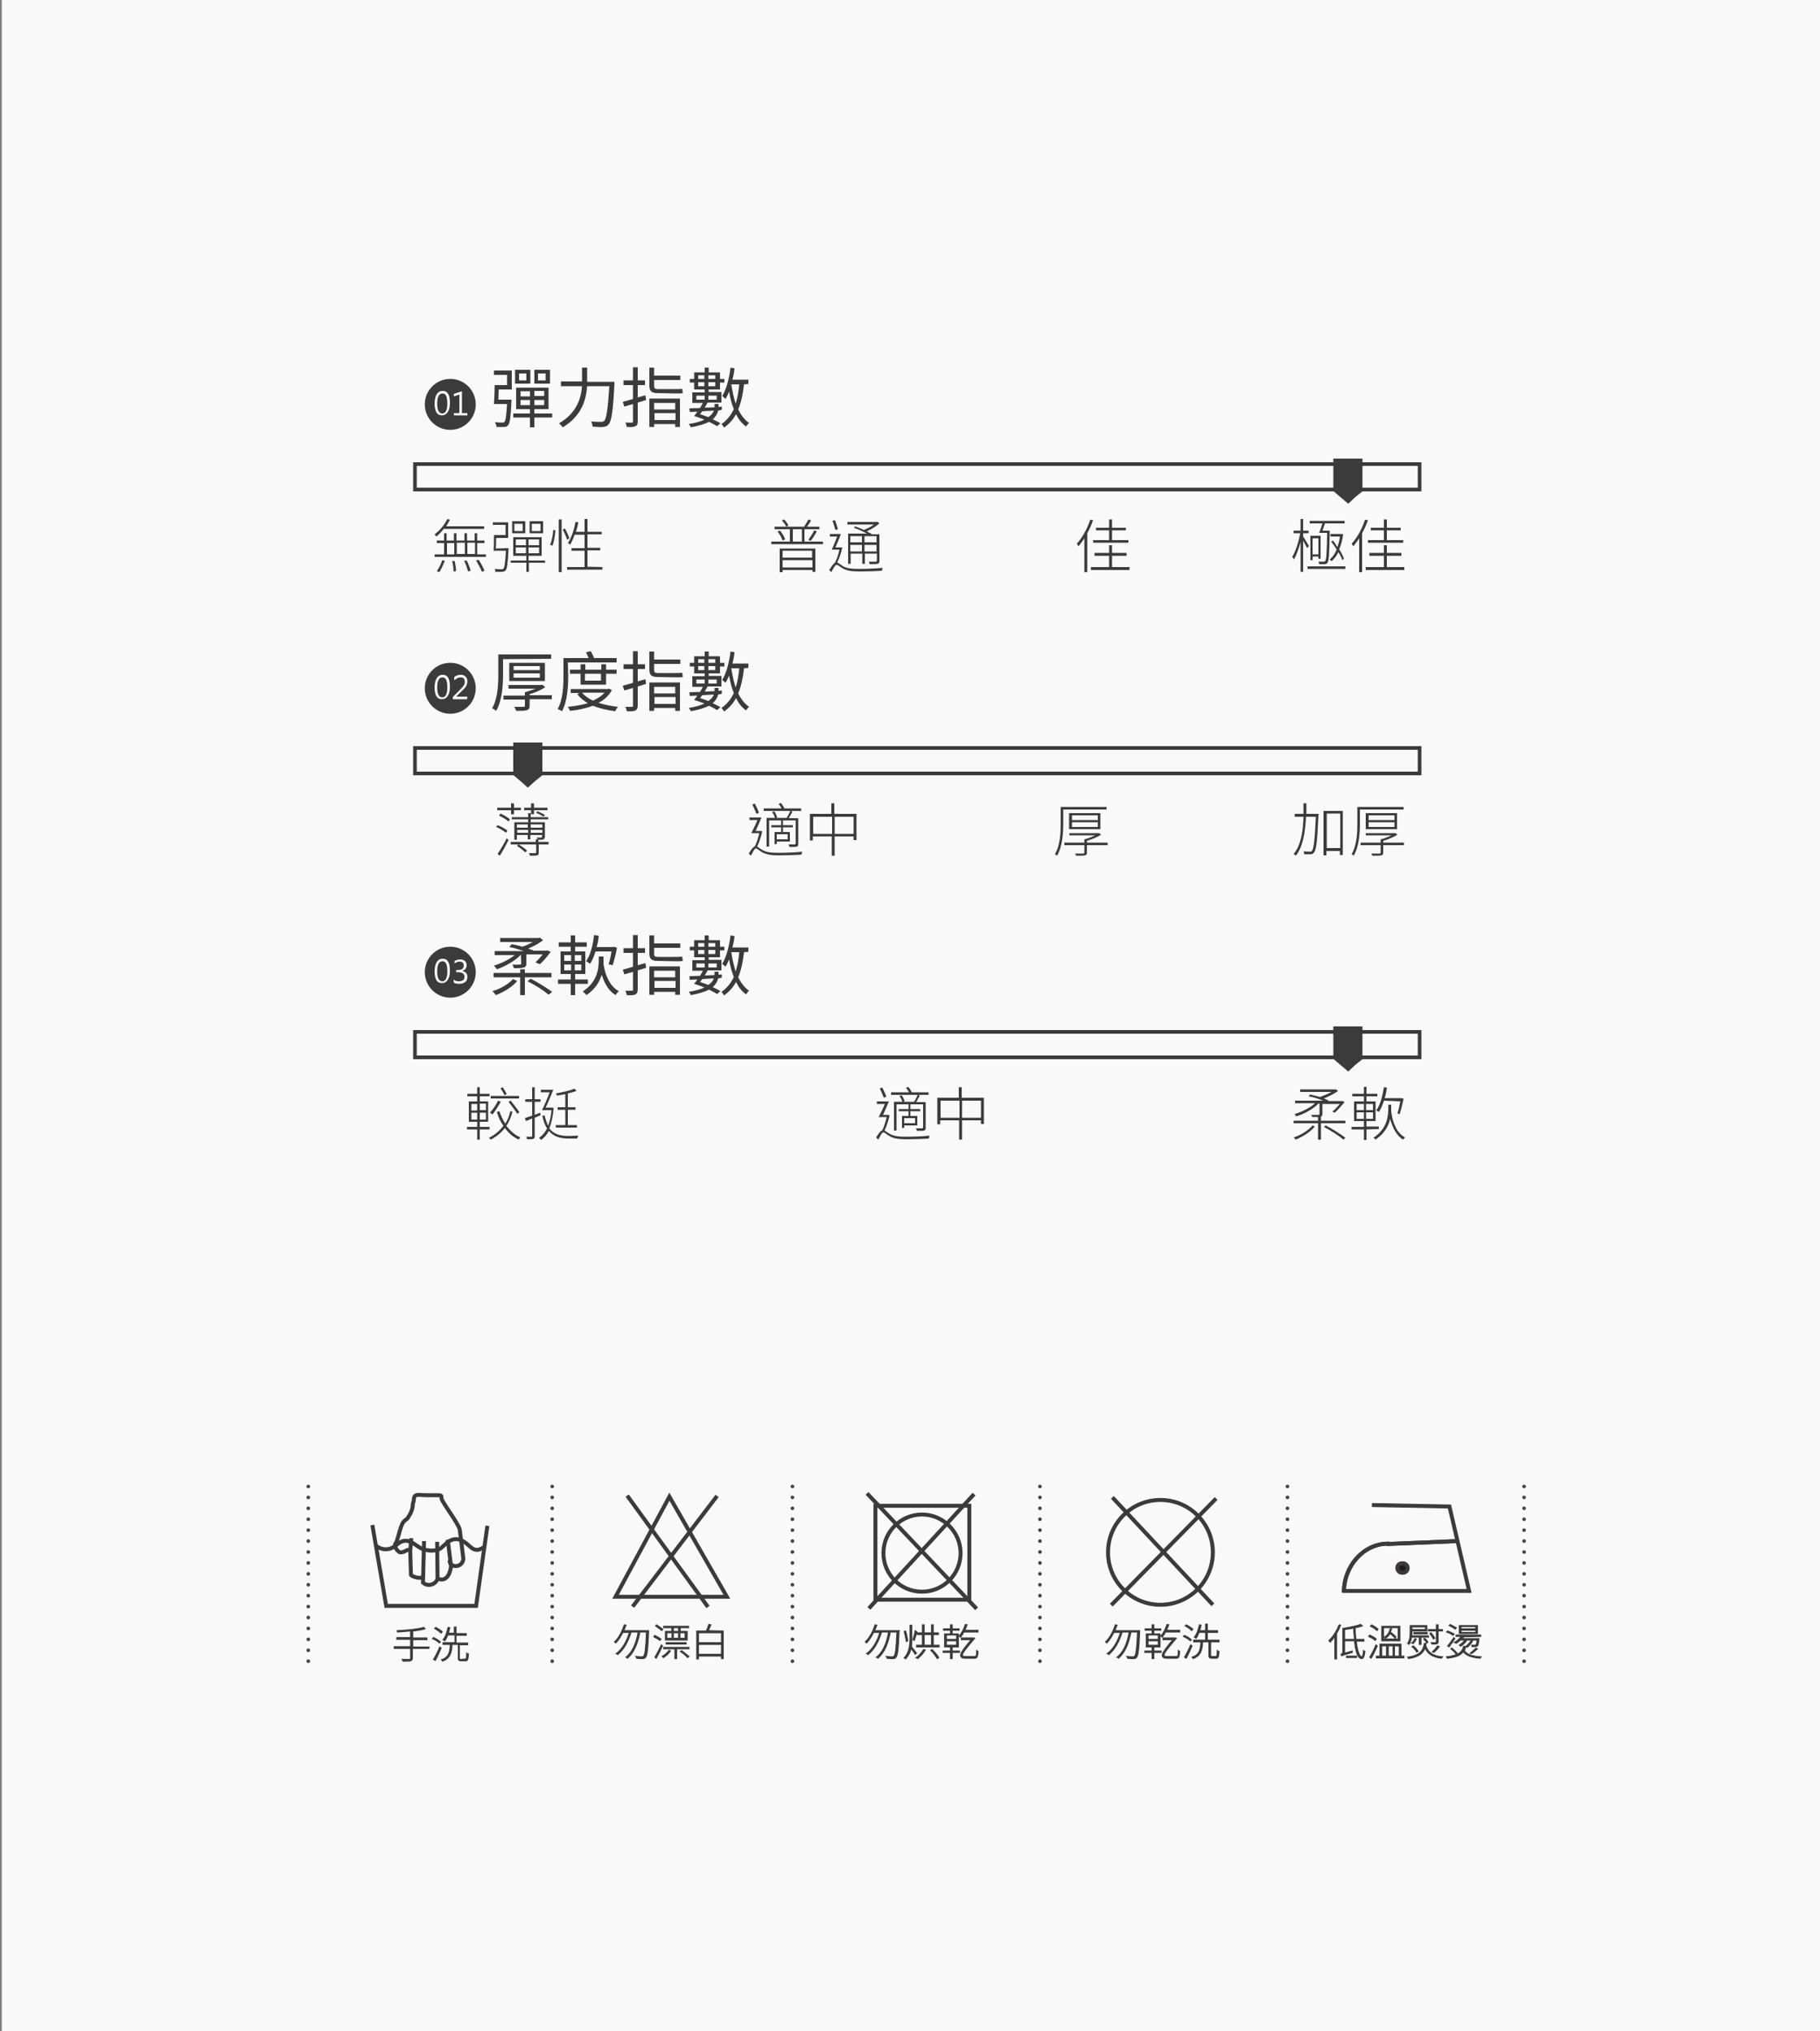 <?xml version="1.0" encoding="utf-8"?>
<!-- Generator: Adobe Illustrator 23.0.1, SVG Export Plug-In . SVG Version: 6.00 Build 0)  -->
<svg version="1.1" id="圖層_1" xmlns="http://www.w3.org/2000/svg" xmlns:xlink="http://www.w3.org/1999/xlink" x="0px" y="0px"
	 viewBox="0 0 500 558" style="enable-background:new 0 0 500 558;" xml:space="preserve">
<rect x="0" y="0" width="500" height="558" fill="#808080" stroke="none"/>
<style type="text/css">
	.st0{fill:#F9F9F9;}
	.st1{fill:#3B3B3B;}
	.st2{fill:#FFFFFF;}
	.st3{fill:none;stroke:#3B3B3B;stroke-miterlimit:10;}
	.st4{fill:#3B3B3B;stroke:#3B3B3B;stroke-width:0.25;stroke-miterlimit:10;}
	.st5{fill:none;stroke:#464646;stroke-linecap:round;stroke-linejoin:round;stroke-miterlimit:22.926;stroke-dasharray:0,3;}
	.st6{fill:none;stroke:#3B3B3B;stroke-width:1.086;stroke-miterlimit:22.926;}
	.st7{fill:#231815;stroke:#3B3B3B;stroke-width:1.086;stroke-miterlimit:22.926;}
	.st8{fill:#231815;stroke:#3B3B3B;stroke-width:1.086;stroke-miterlimit:10;}
</style>
<rect x="0.5" class="st0" width="500" height="558"/>
<circle class="st1" cx="123.7" cy="111.1" r="7"/>
<g>
	<path class="st2" d="M119.4,110.9c0-1.1,0.2-2,0.6-2.6s0.9-0.9,1.6-0.9c1.4,0,2,1.1,2,3.3c0,1.1-0.2,1.9-0.6,2.5s-0.9,0.9-1.6,0.9
		s-1.2-0.3-1.5-0.8S119.4,112,119.4,110.9z M120.1,110.9c0,1.8,0.5,2.7,1.4,2.7s1.4-0.9,1.4-2.7c0-1.9-0.4-2.8-1.3-2.8
		C120.6,108.1,120.1,109,120.1,110.9z"/>
	<path class="st2" d="M128.4,114.1h-3.7v-0.6h1.5v-5.1l-1.5,0.5v-0.7l2.2-0.7v6h1.5V114.1z"/>
</g>
<g>
	<path class="st1" d="M140.5,109.8c0,0,0,0.4,0,0.6c-0.2,4.2-0.4,5.8-0.9,6.4c-0.3,0.4-0.6,0.5-1.1,0.5c-0.4,0-1.3,0-2.1,0
		c0-0.4-0.2-0.9-0.4-1.3c0.9,0.1,1.7,0.1,2,0.1s0.5,0,0.6-0.2c0.3-0.3,0.5-1.6,0.7-4.9h-3.6c0.1-1.4,0.2-3.6,0.2-5.2h3.4V103h-3.6
		v-1.2h4.9v5.2H137c0,1-0.1,2-0.1,2.8H140.5z M151.7,114.7h-4.9v2.7h-1.2v-2.7H141v-1.1h4.6v-1.2h-3.8v-5.9h8.9v5.9h-3.9v1.2h4.9
		V114.7L151.7,114.7z M145.7,105.4h-4.2v-3.8h4.2V105.4z M144.6,102.6h-2v1.9h2V102.6z M143,108.9h2.6v-1.4H143V108.9z M145.6,111.3
		v-1.4H143v1.4H145.6z M151.1,105.4h-4.3v-3.8h4.3V105.4z M149.5,107.4h-2.7v1.4h2.7V107.4z M149.5,109.9h-2.7v1.4h2.7V109.9z
		 M149.9,102.6h-2.1v1.9h2.1V102.6z"/>
	<path class="st1" d="M168.8,104.9c0,0,0,0.5,0,0.7c-0.4,7.4-0.8,10.1-1.6,11c-0.4,0.5-0.8,0.6-1.5,0.7c-0.6,0.1-1.8,0-2.9-0.1
		c0-0.4-0.2-1-0.4-1.4c1.2,0.1,2.4,0.1,2.8,0.1c0.4,0,0.6-0.1,0.8-0.3c0.6-0.6,1-3.2,1.4-9.5h-6.1c-0.3,3.7-1.4,8.1-6.7,11.3
		c-0.2-0.3-0.7-0.8-1-1.1c4.9-2.9,6-6.8,6.3-10.2h-5.8v-1.3h5.8c0-0.3,0-0.5,0-0.8v-3h1.4v3.1c0,0.3,0,0.5,0,0.8L168.8,104.9
		L168.8,104.9z"/>
	<path class="st1" d="M177.5,109.9l-2.3,0.7v5.2c0,0.8-0.2,1.1-0.6,1.3c-0.4,0.2-1.2,0.3-2.4,0.2c-0.1-0.3-0.2-0.9-0.4-1.2
		c0.8,0,1.6,0,1.8,0c0.3,0,0.3-0.1,0.3-0.3V111c-0.9,0.3-1.7,0.5-2.4,0.7l-0.4-1.3c0.8-0.2,1.8-0.5,2.8-0.8v-3.8h-2.6v-1.3h2.6v-3.6
		h1.3v3.6h2v1.3h-2v3.4c0.7-0.2,1.4-0.4,2.1-0.6L177.5,109.9z M180.7,108c-1.8,0-2.3-0.6-2.3-2.1V101h1.3v2.2h7.2v1.2h-7.2v1.6
		c0,0.7,0.2,0.9,1,0.9h4.7c0.6,0,1.6,0,2-0.1c0.1,0.4,0.1,0.9,0.2,1.2c-0.3,0.1-1.2,0.1-2.1,0.1L180.7,108L180.7,108z M178.4,109.5
		h8.4v7.8h-1.3v-0.8h-5.8v0.8h-1.3L178.4,109.5L178.4,109.5z M179.7,110.7v1.8h5.8v-1.8H179.7z M185.6,115.4v-1.9h-5.8v1.9H185.6z"
		/>
	<path class="st1" d="M197.3,112.8c-0.2,0.8-0.6,1.6-1.5,2.4c0.8,0.4,1.5,0.7,2.1,1.1l-0.9,0.8c-0.6-0.4-1.4-0.8-2.2-1.2
		c-1.2,0.6-2.8,1.1-5,1.5c-0.1-0.3-0.4-0.7-0.6-0.9c1.9-0.3,3.3-0.7,4.3-1.2c-0.9-0.4-1.9-0.7-2.8-1c0.3-0.4,0.6-0.8,0.9-1.2
		l-2.1,0.1l-0.1-1c0.8,0,1.8-0.1,2.9-0.1c0.3-0.5,0.6-1,0.8-1.4h-2.9v-2.9h3.4V107h-2.9v-1.9h-1.2v-1h1.2v-1.8h2.9V101h1.1v1.3h3.1
		v1.8h1.2v1h-1.2v1.9h-3.1v0.7h3.5v2.9h-3.8c-0.2,0.4-0.5,0.9-0.8,1.4c0.9,0,1.8-0.1,2.7-0.1v-0.2V111h1.1v0.7v0.1l0.9-0.1v0.9
		L197.3,112.8z M191.3,109.8h2.3v-1.1h-2.3V109.8z M191.8,103.1v1h1.7v-1H191.8z M193.5,106.1V105h-1.7v1.1H193.5z M192.9,113
		c-0.2,0.3-0.4,0.6-0.6,0.8c0.7,0.2,1.5,0.5,2.3,0.8c0.9-0.6,1.3-1.2,1.5-1.8L192.9,113z M194.6,103.1v1h1.9v-1H194.6z M196.5,106.1
		V105h-1.9v1.1H196.5z M194.6,108.7v1.1h2.3v-1.1H194.6z M204.4,105.6c-0.3,2.7-0.8,5-1.6,6.9c0.8,1.6,1.8,2.9,3,3.7
		c-0.3,0.2-0.6,0.6-0.8,1c-1.2-0.8-2.1-2-2.8-3.4c-0.8,1.5-1.9,2.7-3.3,3.7c-0.1-0.3-0.5-0.8-0.7-1c1.5-1,2.6-2.4,3.4-4.1
		c-0.6-1.4-1-3-1.3-4.8c-0.3,0.7-0.6,1.4-1,2c-0.2-0.2-0.6-0.6-0.9-0.8c1.2-1.9,1.9-4.8,2.3-7.8l1.1,0.2c-0.1,1-0.3,2.1-0.6,3.1h4.4
		v1.2L204.4,105.6L204.4,105.6z M200.9,105.6c0.3,1.9,0.7,3.7,1.2,5.3c0.5-1.5,0.8-3.3,1-5.3H200.9z"/>
</g>
<g>
	<path class="st1" d="M121.9,145.3c-0.6,0.8-1.3,1.5-2,2.1c-0.1-0.1-0.4-0.4-0.5-0.6c1.4-1,2.7-2.6,3.5-4.2l0.7,0.2
		c-0.3,0.6-0.7,1.2-1,1.8H133v0.7H121.9L121.9,145.3z M133.5,152.3v0.7h-14.1v-0.7h2.6v-3.1h-2v-0.7h2v-2h0.7v2h2v-2h0.7v2h2.2v-2
		h0.7v2h2.1v-2h0.7v2h2v0.7h-2v3.1H133.5z M120,156.9c0.6-0.8,1.2-2,1.5-3l0.7,0.2c-0.4,1-1,2.3-1.5,3.1L120,156.9z M122.8,152.3h2
		v-3.1h-2V152.3z M124.9,154.1c0.2,0.9,0.4,2.1,0.4,2.8l-0.7,0.1c0-0.7-0.1-1.9-0.4-2.8L124.9,154.1z M125.5,149.1v3.1h2.2v-3.1
		H125.5z M128.2,154c0.5,0.9,0.9,2.1,1.1,2.8l-0.7,0.2c-0.2-0.7-0.6-2-1.1-2.9L128.2,154z M128.4,149.1v3.1h2.1v-3.1H128.4z
		 M131.5,153.8c0.6,0.9,1.3,2.2,1.6,3l-0.7,0.3c-0.3-0.8-1-2.1-1.6-3.1L131.5,153.8z"/>
	<path class="st1" d="M139.7,150.6c0,0,0,0.3,0,0.4c-0.2,3.9-0.4,5.3-0.8,5.7c-0.2,0.3-0.5,0.3-0.9,0.4c-0.4,0-1.1,0-1.9,0
		c0-0.2-0.1-0.5-0.2-0.8c0.8,0.1,1.6,0.1,1.9,0.1c0.3,0,0.4,0,0.5-0.2c0.3-0.3,0.5-1.6,0.7-4.9h-3.4c0.1-1.1,0.1-2.9,0.1-4.3h3.2
		v-2.8h-3.5v-0.7h4.2v4.3h-3.3c0,1,0,2-0.1,2.9L139.7,150.6L139.7,150.6z M149.8,154.6h-4.5v2.5h-0.7v-2.5h-4.3V154h4.3v-1.3H141
		v-5.1h7.8v5.1h-3.6v1.3h4.5L149.8,154.6L149.8,154.6z M144.3,146.5h-3.6v-3.3h3.6V146.5z M143.6,143.9h-2.3v2h2.3V143.9z
		 M141.7,149.8h2.8v-1.6h-2.8V149.8z M144.5,152v-1.6h-2.8v1.6H144.5z M148.1,148.2h-2.9v1.6h2.9V148.2z M148.1,150.4h-2.9v1.6h2.9
		V150.4z M149.2,146.5h-3.7v-3.3h3.7V146.5z M148.5,143.9h-2.4v2h2.4V143.9z"/>
	<path class="st1" d="M151.1,149.7c0.5-1,0.8-2.8,0.9-4.1l0.6,0.1c-0.1,1.3-0.4,3.1-0.8,4.2L151.1,149.7z M153.5,142.7h0.8v14.5
		h-0.8V142.7z M155.8,148.3c-0.2-0.7-0.7-1.9-1.2-2.8l0.6-0.3c0.5,0.9,1,2,1.2,2.7L155.8,148.3z M165.5,155.8v0.7h-9.7v-0.7h4.8
		v-4.5H157v-0.7h3.6v-3.7h-2.7c-0.4,1-0.8,1.9-1.2,2.7c-0.2-0.1-0.5-0.3-0.7-0.4c1-1.4,1.7-3.6,2.1-5.8l0.8,0.1
		c-0.2,0.9-0.4,1.8-0.7,2.6h2.4v-3.5h0.8v3.5h3.9v0.7h-3.9v3.7h3.5v0.7h-3.5v4.5L165.5,155.8L165.5,155.8z"/>
</g>
<g>
	<path class="st1" d="M226.1,148.8v0.7h-14.2v-0.7h5.1v-3.4h-4.2v-0.7h3.2c-0.2-0.5-0.7-1.2-1.2-1.7l0.6-0.3c0.5,0.5,1,1.2,1.2,1.7
		l-0.7,0.3h5c0.4-0.6,0.9-1.4,1.2-2l0.7,0.3c-0.3,0.6-0.7,1.2-1.1,1.7h3.4v0.7H221v3.4H226.1z M214.3,145.8c0.6,0.7,1.2,1.7,1.4,2.4
		l-0.7,0.3c-0.2-0.7-0.8-1.7-1.4-2.5L214.3,145.8z M214.3,150.7h9.7v6.4h-0.8v-0.5H215v0.6h-0.8v-6.5H214.3z M215,151.3v1.9h8.1
		v-1.9H215z M223.2,155.9v-2H215v2H223.2z M217.8,148.8h2.5v-3.4h-2.5V148.8z M222.1,148.3c0.5-0.7,1.2-1.8,1.6-2.6l0.7,0.3
		c-0.5,0.9-1.1,1.9-1.7,2.6L222.1,148.3z"/>
	<path class="st1" d="M231.4,150.4c-0.3,1.4-0.8,3-1.4,4.1c0.4,0.2,0.7,0.5,1.5,1c1.1,0.7,2.6,0.8,4.5,0.8c2.2,0,4.7-0.1,6.5-0.3
		c-0.1,0.2-0.2,0.6-0.2,0.8c-1.1,0.1-4.3,0.2-6.2,0.2c-2.1,0-3.5-0.2-4.7-0.9c-0.6-0.4-1.2-0.9-1.6-0.9c-0.3,0-0.9,0.9-1.4,2
		l-0.6-0.6c0.6-0.9,1.1-1.7,1.6-2c0.5-1,1-2.4,1.2-3.6h-2.1c0.5-1,1-2.4,1.5-3.6h-2v-0.7h3c-0.4,1.2-1,2.6-1.5,3.7h1.4h0.1H231.4z
		 M229.5,145.6c-0.2-0.7-0.5-1.8-0.8-2.5l0.7-0.2c0.3,0.8,0.6,1.8,0.8,2.5L229.5,145.6z M234.9,144.6c0.7,0.3,1.6,0.6,2.4,1
		c1-0.4,2-0.9,2.8-1.5h-7.3v-0.7h8.1h0.2l0.5,0.4c-0.9,0.8-2.2,1.6-3.5,2.2c0.6,0.3,1.1,0.5,1.5,0.8h2v7.3c0,0.5-0.1,0.7-0.5,0.8
		s-1,0.1-2.2,0.1c0-0.2-0.1-0.5-0.2-0.7c0.9,0,1.6,0,1.9,0c0.2,0,0.3-0.1,0.3-0.3v-1.9h-3.3v2.8h-0.7v-2.8h-3.2v2.8H233v-8.3h5.2
		c-1-0.5-2.4-1.2-3.6-1.6L234.9,144.6z M233.6,147.3v1.7h3.2v-1.7H233.6z M236.8,151.5v-1.8h-3.2v1.8H236.8z M240.8,147.3h-3.3v1.7
		h3.3V147.3z M240.8,151.5v-1.8h-3.3v1.8H240.8z"/>
</g>
<g>
	<path class="st1" d="M300.3,142.9c-0.4,1.2-1,2.5-1.6,3.6v10.7h-0.8v-9.3c-0.5,0.8-1.1,1.5-1.6,2.2c-0.1-0.2-0.3-0.5-0.5-0.7
		c1.5-1.6,2.9-4.1,3.7-6.6L300.3,142.9z M310.3,155.8v0.8h-10.6v-0.8h5v-3.1h-4v-0.8h4v-2.1h0.8v2.1h4v0.8h-4v3.1H310.3z
		 M304.7,145.7h-3.6V145h3.6v-2.3h0.8v2.3h3.8v0.7h-3.8v2.7h4.5v0.7h-9.7v-0.7h4.4L304.7,145.7L304.7,145.7z"/>
</g>
<g>
	<path class="st1" d="M359.1,150.6c-0.2-0.4-0.7-1.4-1.1-2.1v8.6h-0.7v-8.2c-0.5,1.9-1.2,3.7-1.8,4.8c-0.1-0.2-0.3-0.5-0.5-0.7
		c0.9-1.4,1.8-4.2,2.2-6.5h-1.8v-0.7h1.9v-3.2h0.7v3.2h1.5v0.7H358v0.9c0.4,0.5,1.3,2.2,1.6,2.6L359.1,150.6z M369.6,155.6v0.7
		h-10.4v-0.7H369.6z M362.4,146.4c0.3-0.7,0.6-1.7,0.9-2.6h-3.5v-0.7h9.6v0.7H364c-0.2,0.7-0.5,1.4-0.7,2h2v0.4
		c-0.1,6-0.2,7.8-0.6,8.4c-0.2,0.3-0.5,0.4-0.9,0.4c-0.3,0-0.9,0-1.4,0c0-0.2-0.1-0.5-0.2-0.7c0.6,0,1.2,0,1.4,0
		c0.2,0,0.4,0,0.5-0.2c0.3-0.4,0.4-2.3,0.5-7.7L362.4,146.4L362.4,146.4z M362.2,153.5v-0.6h-1.6v1H360v-6.7h2.8v6.3H362.2z
		 M362.2,152.3v-4.4h-1.6v4.4H362.2z M368.8,153.9c-0.2-0.6-0.6-1.4-1.1-2.2c-0.5,1-1.2,1.9-1.9,2.5c-0.1-0.1-0.3-0.4-0.5-0.5
		c0.8-0.6,1.4-1.5,1.9-2.7c-0.4-0.8-1-1.5-1.5-2.2l0.5-0.3c0.4,0.5,0.8,1.1,1.2,1.8c0.3-0.8,0.6-1.8,0.7-2.9h-2.6v-0.7h2.9h0.2
		l0.4,0.1c-0.2,1.6-0.6,2.9-1.1,4.1c0.6,0.9,1.1,1.9,1.3,2.6L368.8,153.9z"/>
	<path class="st1" d="M375.8,142.9c-0.4,1.2-1,2.5-1.6,3.6v10.7h-0.8v-9.3c-0.5,0.8-1.1,1.5-1.6,2.2c-0.1-0.2-0.3-0.5-0.5-0.7
		c1.5-1.6,2.9-4.1,3.7-6.6L375.8,142.9z M385.8,155.8v0.8h-10.6v-0.8h5v-3.1h-4v-0.8h4v-2.1h0.8v2.1h4v0.8h-4v3.1H385.8z
		 M380.2,145.7h-3.6V145h3.6v-2.3h0.8v2.3h3.8v0.7H381v2.7h4.5v0.7h-9.7v-0.7h4.4L380.2,145.7L380.2,145.7z"/>
</g>
<rect x="114" y="127.5" class="st3" width="276" height="7"/>
<g>
	<rect x="366.3" y="126" class="st1" width="8" height="9"/>
	<polygon class="st1" points="370.4,135 374.3,135 372.3,136.6 370.4,138.4 368.4,136.7 366.4,135 	"/>
</g>
<circle class="st1" cx="123.7" cy="189.1" r="7"/>
<g>
	<path class="st2" d="M119.4,188.9c0-1.1,0.2-2,0.6-2.6s0.9-0.9,1.6-0.9c1.4,0,2,1.1,2,3.3c0,1.1-0.2,1.9-0.6,2.5s-0.9,0.9-1.6,0.9
		s-1.2-0.3-1.5-0.8C119.6,190.8,119.4,190,119.4,188.9z M120.1,188.9c0,1.8,0.5,2.7,1.4,2.7s1.4-0.9,1.4-2.7c0-1.9-0.4-2.8-1.3-2.8
		C120.6,186.1,120.1,187,120.1,188.9z"/>
	<path class="st2" d="M128.3,192.1h-3.9v-0.6l1.9-1.9c0.6-0.6,1-1.1,1.2-1.4c0.1-0.3,0.2-0.6,0.2-0.9c0-0.4-0.1-0.7-0.3-0.9
		c-0.2-0.2-0.5-0.3-0.9-0.3c-0.6,0-1.1,0.3-1.7,0.8V186c0.5-0.4,1.1-0.6,1.8-0.6c0.6,0,1,0.2,1.3,0.5c0.3,0.3,0.5,0.7,0.5,1.3
		c0,0.4-0.1,0.8-0.3,1.2s-0.6,0.9-1.3,1.5l-1.5,1.5l0,0h3.1L128.3,192.1L128.3,192.1z"/>
</g>
<g>
	<path class="st1" d="M138.2,181.1v4c0,3-0.2,7.3-1.9,10.2c-0.3-0.2-0.8-0.6-1.1-0.7c1.6-2.8,1.7-6.7,1.7-9.6v-5.2h14.5v1.2
		L138.2,181.1L138.2,181.1z M151.6,192.1h-6.1v1.8c0,0.7-0.2,1-0.7,1.2c-0.6,0.2-1.5,0.2-3,0.2c-0.1-0.3-0.3-0.8-0.5-1.1
		c1.1,0,2.2,0,2.5,0s0.4-0.1,0.4-0.3v-1.7h-5.9v-1.1h5.9v-0.9c1-0.3,2-0.6,2.9-1h-7.4v-1h9l0.3-0.1l0.8,0.7
		c-1.2,0.8-2.8,1.5-4.3,1.9v0.3h6.1V192.1L151.6,192.1z M139.9,187.1v-5h9.8v5H139.9L139.9,187.1z M141.1,184.1h7.2V183h-7.2V184.1z
		 M141.1,186.2h7.2V185h-7.2V186.2z"/>
	<path class="st1" d="M156.1,185.6c0,2.9-0.2,7-1.7,9.8c-0.3-0.2-0.9-0.5-1.2-0.6c1.5-2.7,1.6-6.5,1.6-9.2v-4.8h6.9
		c-0.2-0.5-0.5-1.1-0.7-1.6l1.3-0.3c0.3,0.6,0.7,1.3,0.9,1.9h6.2v1.2H156L156.1,185.6L156.1,185.6z M168.1,189.6
		c-0.8,1.5-2.1,2.7-3.7,3.5c1.6,0.5,3.4,0.9,5.4,1.1c-0.3,0.3-0.6,0.8-0.8,1.2c-2.3-0.3-4.4-0.8-6.1-1.5c-1.9,0.7-4.1,1.2-6.3,1.4
		c-0.1-0.3-0.4-0.8-0.6-1.1c1.9-0.2,3.8-0.5,5.5-1c-1.2-0.7-2.2-1.5-2.9-2.5l0.6-0.3h-2.4v-1.1H167l0.3-0.1L168.1,189.6z
		 M159.5,188.1v-3h-2.9V184h2.9v-1.5h1.3v1.5h4.4v-1.5h1.3v1.5h2.9v1.1h-2.9v3H159.5z M159.9,190.3c0.7,0.9,1.8,1.6,3,2.2
		c1.3-0.6,2.4-1.3,3.2-2.2H159.9z M160.7,185.1v1.9h4.4v-1.9H160.7z"/>
	<path class="st1" d="M177.5,187.9l-2.3,0.7v5.2c0,0.8-0.2,1.1-0.6,1.4c-0.4,0.2-1.2,0.3-2.4,0.2c-0.1-0.3-0.2-0.9-0.4-1.2
		c0.8,0,1.6,0,1.8,0c0.3,0,0.3-0.1,0.3-0.3V189c-0.9,0.3-1.7,0.5-2.4,0.7l-0.4-1.3c0.8-0.2,1.8-0.5,2.8-0.8v-3.8h-2.6v-1.3h2.6v-3.6
		h1.3v3.6h2v1.3h-2v3.4c0.7-0.2,1.4-0.4,2.1-0.6L177.5,187.9z M180.7,186c-1.8,0-2.3-0.6-2.3-2.1V179h1.3v2.2h7.2v1.2h-7.2v1.6
		c0,0.7,0.2,0.9,1,0.9h4.7c0.6,0,1.6,0,2-0.1c0.1,0.4,0.1,0.9,0.2,1.2c-0.3,0.1-1.2,0.1-2.1,0.1L180.7,186L180.7,186z M178.4,187.5
		h8.4v7.8h-1.3v-0.8h-5.8v0.8h-1.3L178.4,187.5L178.4,187.5z M179.7,188.7v1.8h5.8v-1.8H179.7z M185.6,193.4v-1.9h-5.8v1.9H185.6z"
		/>
	<path class="st1" d="M197.3,190.8c-0.2,0.8-0.6,1.6-1.5,2.4c0.8,0.4,1.5,0.7,2.1,1.1l-0.9,0.8c-0.6-0.4-1.4-0.8-2.2-1.2
		c-1.2,0.6-2.8,1.1-5,1.5c-0.1-0.3-0.4-0.7-0.6-0.9c1.9-0.3,3.3-0.7,4.3-1.2c-0.9-0.4-1.9-0.7-2.8-1c0.3-0.4,0.6-0.8,0.9-1.2
		l-2.1,0.1l-0.1-1c0.8,0,1.8-0.1,2.9-0.1c0.3-0.5,0.6-1,0.8-1.4h-2.9v-2.9h3.4V185h-2.9v-1.9h-1.2v-1h1.2v-1.8h2.9V179h1.1v1.3h3.1
		v1.8h1.2v1h-1.2v1.9h-3.1v0.7h3.5v2.9h-3.8c-0.2,0.4-0.5,0.9-0.8,1.4c0.9,0,1.8-0.1,2.7-0.1v-0.2V189h1.1v0.7v0.1l0.9-0.1v0.9
		L197.3,190.8z M191.3,187.8h2.3v-1.1h-2.3V187.8z M191.8,181.1v1h1.7v-1H191.8z M193.5,184.1V183h-1.7v1.1H193.5z M192.9,191
		c-0.2,0.3-0.4,0.6-0.6,0.8c0.7,0.2,1.5,0.5,2.3,0.8c0.9-0.6,1.3-1.2,1.5-1.8L192.9,191z M194.6,181.1v1h1.9v-1H194.6z M196.5,184.1
		V183h-1.9v1.1H196.5z M194.6,186.7v1.1h2.3v-1.1H194.6z M204.4,183.6c-0.3,2.7-0.8,5-1.6,6.9c0.8,1.6,1.8,2.9,3,3.7
		c-0.3,0.2-0.6,0.6-0.8,1c-1.2-0.8-2.1-2-2.8-3.4c-0.8,1.5-1.9,2.7-3.3,3.7c-0.1-0.3-0.5-0.8-0.7-1c1.5-1,2.6-2.4,3.4-4.1
		c-0.6-1.4-1-3-1.3-4.8c-0.3,0.7-0.6,1.4-1,2c-0.2-0.2-0.6-0.6-0.9-0.8c1.2-1.9,1.9-4.8,2.3-7.8l1.1,0.2c-0.1,1-0.3,2.1-0.6,3.1h4.4
		v1.2L204.4,183.6L204.4,183.6z M200.9,183.6c0.3,1.9,0.7,3.7,1.2,5.3c0.5-1.5,0.8-3.3,1-5.3H200.9z"/>
</g>
<g>
	<path class="st1" d="M139,228.8c-0.6-0.5-1.7-1.2-2.7-1.6l0.4-0.5c1,0.4,2.1,1,2.7,1.5L139,228.8z M140.4,222.6h-3.8v-0.7h3.8v-1.2
		h0.8v1.2h1.9v0.7h-1.9v1.1h-0.8V222.6z M136.7,234.6c0.7-1,1.8-2.8,2.5-4.3l0.5,0.5c-0.7,1.4-1.6,3.1-2.4,4.3L136.7,234.6z
		 M137.5,223.5c0.9,0.4,2,1.1,2.6,1.6l-0.4,0.6c-0.5-0.5-1.7-1.2-2.6-1.6L137.5,223.5z M150.7,232H148v2.2c0,0.5-0.1,0.7-0.4,0.8
		c-0.4,0.1-1,0.1-2,0.1c0-0.2-0.2-0.4-0.3-0.7c0.9,0,1.6,0,1.7,0c0.2,0,0.3-0.1,0.3-0.2V232h-4.8c0.8,0.5,1.8,1.2,2.3,1.7l-0.5,0.5
		c-0.5-0.5-1.4-1.3-2.3-1.8l0.4-0.4h-2.1v-0.7h6.9v-0.7h0.7v0.7h2.8L150.7,232L150.7,232z M145.8,225.1v0.8h3.9v4
		c0,0.4-0.1,0.5-0.4,0.7s-0.8,0.1-1.6,0.1c0-0.2-0.2-0.4-0.3-0.6c0.7,0,1.2,0,1.3,0c0.2,0,0.2-0.1,0.2-0.2v-0.5h-3.2v1.2H145v-1.2
		h-3v1.3h-0.7v-4.8h3.8v-0.8h-4.5v-0.6h4.5v-1.1h0.7v1.1h4.8v0.6H145.8L145.8,225.1z M142,226.5v0.9h3v-0.9H142z M145.1,228.8V228
		h-3v0.8H145.1z M145.9,222.6H144v-0.7h1.9v-1.2h0.8v1.2h3.7v0.7h-3.7v1.1h-0.8V222.6z M145.8,226.5v0.9h3.2v-0.9H145.8z M149,228.8
		V228h-3.2v0.8H149z M147.6,222.9c0.7,0.2,1.6,0.7,2.1,1l-0.4,0.5c-0.5-0.4-1.3-0.8-2-1.1L147.6,222.9z"/>
</g>
<g>
	<path class="st1" d="M209.4,228.4c-0.3,1.4-0.8,3-1.4,4.2c0.4,0.2,0.7,0.5,1.4,0.9c1.2,0.7,2.6,0.8,4.5,0.8c2.2,0,4.7-0.1,6.5-0.3
		c-0.1,0.2-0.2,0.6-0.2,0.8c-1.1,0.1-4.3,0.2-6.2,0.2c-2.1,0-3.5-0.2-4.7-0.9c-0.7-0.4-1.3-1-1.6-1c-0.4,0-0.9,1-1.4,2l-0.6-0.6
		c0.6-1,1.2-1.8,1.7-2c0.5-1,0.9-2.4,1.2-3.6h-2.2c0.5-1,1.2-2.4,1.7-3.6h-2.2v-0.7h3.3c-0.5,1.2-1.1,2.6-1.6,3.7h1.4h0.1
		L209.4,228.4z M207.8,223.6c-0.2-0.7-0.8-1.8-1.1-2.6l0.7-0.2c0.4,0.8,0.9,1.9,1.1,2.5L207.8,223.6z M209.8,222.8v-0.7h4.9
		c-0.2-0.4-0.5-0.9-0.8-1.2l0.6-0.3c0.4,0.4,0.8,1.1,1,1.5h4.6v0.7h-2.9l0.5,0.2c-0.3,0.6-0.7,1.2-1,1.8h2.6v7
		c0,0.5-0.1,0.7-0.4,0.8c-0.4,0.1-1,0.1-2,0.1c0-0.2-0.2-0.5-0.3-0.7c0.8,0,1.5,0,1.7,0s0.3-0.1,0.3-0.3v-6.3h-3.5v1.3h2.7v0.6h-2.7
		v1.3h1.9v2.6h-3.6v0.7h-0.6v-3.3h1.8v-1.3h-2.7v-0.6h2.7v-1.3h-3.3v7.2h-0.7v-7.9h5.5c0.4-0.5,0.8-1.4,1-1.9L209.8,222.8
		L209.8,222.8z M212.9,224.8c-0.1-0.5-0.4-1.2-0.8-1.7l0.6-0.2c0.4,0.5,0.7,1.2,0.8,1.7L212.9,224.8z M216.4,229.2h-3v1.4h3V229.2z"
		/>
	<path class="st1" d="M235.3,223.6v7.2h-0.8v-1h-5.2v5.3h-0.8v-5.3h-5.2v1.1h-0.8v-7.3h5.9v-2.9h0.8v2.9H235.3z M228.6,229.1v-4.7
		h-5.2v4.7H228.6z M234.5,229.1v-4.7h-5.2v4.7H234.5z"/>
</g>
<g>
	<path class="st1" d="M292.1,222.4v3.8c0,2.6-0.2,6.3-1.7,8.9c-0.1-0.1-0.4-0.4-0.6-0.4c1.5-2.5,1.6-6,1.6-8.5v-4.5H304v0.7H292.1z
		 M304.3,232.2h-5.7v2c0,0.5-0.1,0.7-0.5,0.8s-1.2,0.1-2.5,0.1c0-0.2-0.2-0.4-0.3-0.6c1.1,0,2,0,2.3,0s0.3-0.1,0.3-0.3v-2h-5.5v-0.7
		h5.5v-0.9c1-0.2,2.1-0.7,3-1.1h-7.1v-0.6h8.1h0.1l0.5,0.4c-1,0.7-2.5,1.3-3.9,1.7v0.5h5.7V232.2L304.3,232.2z M293.7,227.8v-4.4
		h8.6v4.4H293.7z M294.5,225.3h7.1V224h-7.1V225.3z M294.5,227.2h7.1v-1.3h-7.1V227.2z"/>
</g>
<g>
	<path class="st1" d="M362.2,224.1c-0.3,7.1-0.6,9.4-1.2,10.1c-0.3,0.4-0.6,0.5-1,0.5s-1.1,0-1.7,0c0-0.3-0.1-0.6-0.2-0.8
		c0.7,0,1.4,0.1,1.7,0.1c0.3,0,0.4,0,0.6-0.2c0.5-0.5,0.8-2.9,1.1-9.4h-2.7c-0.2,4-0.8,8.2-2.8,10.7c-0.1-0.1-0.4-0.4-0.6-0.5
		c2-2.3,2.6-6.3,2.7-10.2h-2.4v-0.8h2.4c0-1,0-2,0-2.9h0.8c0,0.9,0,1.9,0,2.9h3.4L362.2,224.1L362.2,224.1z M368.9,222.8v12.1h-0.8
		v-1.1h-3.7v1.2h-0.8v-12.2H368.9L368.9,222.8z M368.2,233v-9.5h-3.7v9.5H368.2z"/>
	<path class="st1" d="M373.6,222.4v3.8c0,2.6-0.2,6.3-1.7,8.9c-0.1-0.1-0.4-0.4-0.6-0.4c1.5-2.5,1.6-6,1.6-8.5v-4.5h12.7v0.7H373.6z
		 M385.7,232.2H380v2c0,0.5-0.1,0.7-0.5,0.8s-1.2,0.1-2.5,0.1c0-0.2-0.2-0.4-0.3-0.6c1.1,0,2,0,2.3,0s0.3-0.1,0.3-0.3v-2h-5.5v-0.7
		h5.5v-0.9c1-0.2,2.1-0.7,3-1.1h-7.1v-0.6h8.1h0.1l0.5,0.4c-1,0.7-2.5,1.3-3.9,1.7v0.5h5.7V232.2L385.7,232.2z M375.2,227.8v-4.4
		h8.6v4.4H375.2z M376,225.3h7.1V224H376V225.3z M376,227.2h7.1v-1.3H376V227.2z"/>
</g>
<rect x="114" y="205.5" class="st3" width="276" height="7"/>
<g>
	<rect x="141" y="204" class="st1" width="8" height="9"/>
	<polygon class="st1" points="145,213 149,213 147,214.6 145,216.4 143.1,214.7 141.1,213 	"/>
</g>
<circle class="st1" cx="123.7" cy="267.1" r="7"/>
<g>
	<path class="st2" d="M119.4,266.9c0-1.1,0.2-2,0.6-2.6s0.9-0.9,1.6-0.9c1.4,0,2,1.1,2,3.3c0,1.1-0.2,1.9-0.6,2.5s-0.9,0.9-1.6,0.9
		s-1.2-0.3-1.5-0.8S119.4,268,119.4,266.9z M120.1,266.9c0,1.8,0.5,2.7,1.4,2.7s1.4-0.9,1.4-2.7c0-1.9-0.4-2.8-1.3-2.8
		C120.6,264.1,120.1,265,120.1,266.9z"/>
	<path class="st2" d="M124.6,269.1c0.4,0.4,0.9,0.5,1.5,0.5c0.4,0,0.8-0.1,1.1-0.3s0.4-0.5,0.4-0.9c0-0.9-0.6-1.3-1.8-1.3h-0.5v-0.6
		h0.5c1.1,0,1.6-0.4,1.6-1.2c0-0.8-0.4-1.1-1.2-1.1c-0.5,0-0.9,0.2-1.3,0.5V264c0.4-0.2,0.9-0.4,1.5-0.4c0.5,0,0.9,0.1,1.3,0.4
		c0.3,0.3,0.5,0.7,0.5,1.1c0,0.9-0.4,1.4-1.3,1.7l0,0c0.5,0,0.8,0.2,1.1,0.5s0.4,0.6,0.4,1.1c0,0.6-0.2,1.1-0.6,1.4s-1,0.5-1.6,0.5
		s-1.1-0.1-1.5-0.3L124.6,269.1L124.6,269.1z"/>
</g>
<g>
	<path class="st1" d="M142.1,269.5c-1.3,1.6-3.7,3.1-5.9,3.9c-0.2-0.3-0.6-0.8-0.9-1.1c2.1-0.6,4.4-1.9,5.6-3.3L142.1,269.5z
		 M144.2,268.5v4.9h-1.3v-4.9h-7.3v-1.2h7.3v-1h1.3v1h7.3v1.2H144.2z M143.1,262.3c-1.6,1.7-4.3,3.2-6.6,4c-0.2-0.3-0.6-0.8-0.8-1
		c2-0.6,4.2-1.7,5.7-2.9h-5.5v-1.1h8c-1.2-0.4-2.7-0.9-4-1.1l0.7-0.8c0.9,0.2,2,0.4,2.9,0.7c1-0.3,2-0.8,2.9-1.3h-9v-1.1H148
		l0.3-0.1l0.9,0.7c-1.1,0.9-2.6,1.7-4.1,2.3c0.5,0.2,1,0.4,1.4,0.5l-0.1,0.1h3.6l0.3-0.1l1,0.4c-1,1.3-2,2.6-3,3.4l-1.2-0.5
		c0.6-0.6,1.4-1.4,2-2.2h-4.5v2.5c0,0.7-0.2,1-0.7,1.1c-0.5,0.2-1.4,0.2-2.7,0.2c-0.1-0.3-0.3-0.7-0.4-1c1,0.1,1.9,0,2.1,0
		s0.3-0.1,0.3-0.3L143.1,262.3L143.1,262.3L143.1,262.3z M145.8,268.9c2,1,4.5,2.6,5.9,3.6l-1,0.8c-1.2-1.1-3.7-2.7-5.8-3.7
		L145.8,268.9z"/>
	<path class="st1" d="M158,270.3v3.1h-1.2v-3.1h-3.5v-1.2h3.5v-1.5H154v-6.2h2.8v-1.3h-3.3v-1.2h3.3V257h1.2v1.9h3.2v1.2H158v1.3
		h2.8v6.2H158v1.5h3.5v1.2L158,270.3L158,270.3z M155,264h1.9v-1.6H155V264z M155,266.6h1.9V265H155V266.6z M159.7,262.4h-1.8v1.6
		h1.8V262.4z M159.7,265h-1.8v1.6h1.8V265z M170,272.3c-0.3,0.3-0.7,0.8-0.9,1.1c-1.8-1.1-3-3.1-3.8-5.6c-0.6,1.9-1.7,3.9-4.2,5.6
		c-0.2-0.3-0.7-0.8-1-1c4.1-2.7,4.4-6.4,4.4-8.8v-0.8h1.3v0.8c0,0.4,0,0.9,0,1.3C166.3,268.2,167.7,271.1,170,272.3z M163.6,261.4
		c-0.4,1.3-0.9,2.5-1.5,3.4c-0.2-0.2-0.8-0.6-1.1-0.7c1.2-1.7,1.9-4.4,2.2-7.2l1.3,0.2c-0.1,1.1-0.3,2.1-0.6,3.1h4.5l0.2-0.1
		l0.9,0.3c-0.3,1.7-0.8,3.6-1.2,4.8l-1.1-0.3c0.3-0.9,0.6-2.2,0.8-3.5L163.6,261.4L163.6,261.4z"/>
	<path class="st1" d="M177.5,265.9l-2.3,0.7v5.2c0,0.8-0.2,1.1-0.6,1.4c-0.4,0.2-1.2,0.3-2.4,0.2c-0.1-0.3-0.2-0.9-0.4-1.2
		c0.8,0,1.6,0,1.8,0c0.3,0,0.3-0.1,0.3-0.3V267c-0.9,0.3-1.7,0.5-2.4,0.7l-0.4-1.3c0.8-0.2,1.8-0.5,2.8-0.8v-3.8h-2.6v-1.3h2.6v-3.6
		h1.3v3.6h2v1.3h-2v3.4c0.7-0.2,1.4-0.4,2.1-0.6L177.5,265.9z M180.7,264c-1.8,0-2.3-0.6-2.3-2.1V257h1.3v2.2h7.2v1.2h-7.2v1.6
		c0,0.7,0.2,0.9,1,0.9h4.7c0.6,0,1.6,0,2-0.1c0.1,0.4,0.1,0.9,0.2,1.2c-0.3,0.1-1.2,0.1-2.1,0.1L180.7,264L180.7,264z M178.4,265.5
		h8.4v7.8h-1.3v-0.8h-5.8v0.8h-1.3L178.4,265.5L178.4,265.5z M179.7,266.7v1.8h5.8v-1.8H179.7z M185.6,271.4v-1.9h-5.8v1.9H185.6z"
		/>
	<path class="st1" d="M197.3,268.8c-0.2,0.8-0.6,1.6-1.5,2.4c0.8,0.4,1.5,0.7,2.1,1.1l-0.9,0.8c-0.6-0.4-1.4-0.8-2.2-1.2
		c-1.2,0.6-2.8,1.1-5,1.5c-0.1-0.3-0.4-0.7-0.6-0.9c1.9-0.3,3.3-0.7,4.3-1.2c-0.9-0.4-1.9-0.7-2.8-1c0.3-0.4,0.6-0.8,0.9-1.2
		l-2.1,0.1l-0.1-1c0.8,0,1.8-0.1,2.9-0.1c0.3-0.5,0.6-1,0.8-1.4h-2.9v-2.9h3.4V263h-2.9v-1.9h-1.2v-1h1.2v-1.8h2.9V257h1.1v1.3h3.1
		v1.8h1.2v1h-1.2v1.9h-3.1v0.7h3.5v2.9h-3.8c-0.2,0.5-0.5,0.9-0.8,1.4c0.9,0,1.8-0.1,2.7-0.1v-0.2V267h1.1v0.7v0.1l0.9-0.1v0.9
		L197.3,268.8z M191.3,265.8h2.3v-1.1h-2.3V265.8z M191.8,259.1v1h1.7v-1H191.8z M193.5,262.1V261h-1.7v1.1H193.5z M192.9,269
		c-0.2,0.3-0.4,0.6-0.6,0.8c0.7,0.2,1.5,0.5,2.3,0.8c0.9-0.6,1.3-1.2,1.5-1.8L192.9,269z M194.6,259.1v1h1.9v-1H194.6z M196.5,262.1
		V261h-1.9v1.1H196.5z M194.6,264.7v1.1h2.3v-1.1H194.6z M204.4,261.6c-0.3,2.7-0.8,5-1.6,6.9c0.8,1.6,1.8,2.9,3,3.7
		c-0.3,0.2-0.6,0.6-0.8,1c-1.2-0.8-2.1-2-2.8-3.4c-0.8,1.5-1.9,2.7-3.3,3.7c-0.1-0.3-0.5-0.8-0.7-1c1.5-1,2.6-2.4,3.4-4.1
		c-0.6-1.4-1-3-1.3-4.8c-0.3,0.7-0.6,1.4-1,2c-0.2-0.2-0.6-0.6-0.9-0.8c1.2-1.9,1.9-4.8,2.3-7.8l1.1,0.2c-0.1,1-0.3,2.1-0.6,3.1h4.4
		v1.2L204.4,261.6L204.4,261.6z M200.9,261.6c0.3,1.9,0.7,3.7,1.2,5.3c0.5-1.5,0.8-3.3,1-5.3H200.9z"/>
</g>
<g>
	<path class="st1" d="M131.8,310.3v2.8h-0.7v-2.8h-2.8v-0.7h2.8v-1.4h-2.3v-5.6h2.3v-1.4h-2.7v-0.7h2.7v-1.8h0.7v1.8h2.7v0.7h-2.7
		v1.4h2.3v5.6h-2.3v1.4h2.7v0.7H131.8z M129.5,305.1h1.6v-1.8h-1.6V305.1z M129.5,307.6h1.6v-1.9h-1.6V307.6z M133.5,303.2h-1.7v1.8
		h1.7V303.2z M133.5,305.7h-1.7v1.9h1.7V305.7z M140.8,305.4c-0.4,1.5-0.9,2.8-1.7,3.9c1.1,1.4,2.4,2.6,3.9,3.2
		c-0.2,0.1-0.4,0.4-0.5,0.6c-1.5-0.7-2.8-1.8-3.8-3.2c-1,1.3-2.3,2.4-3.9,3.2c-0.1-0.1-0.3-0.4-0.5-0.5c1.7-0.8,3-2,4-3.3
		c-0.8-1.1-1.4-2.4-1.8-3.8l0.7-0.2c0.4,1.2,0.9,2.3,1.6,3.4c0.7-1,1.1-2.2,1.4-3.4L140.8,305.4z M137.6,302.7
		c-0.7,1.2-1.6,2.6-2.3,3.5c-0.1-0.1-0.5-0.4-0.7-0.5c0.8-0.9,1.7-2.1,2.2-3.3L137.6,302.7z M142.6,301.8h-7.8v-0.7h7.8V301.8z
		 M138.6,300.9c-0.2-0.5-0.7-1.3-1.1-1.9l0.6-0.3c0.4,0.6,0.9,1.4,1.1,1.9L138.6,300.9z M140.3,302.4c0.8,1,1.9,2.4,2.4,3.2
		l-0.6,0.4c-0.5-0.8-1.6-2.3-2.4-3.3L140.3,302.4z"/>
	<path class="st1" d="M146.9,307.1v5c0,0.5-0.1,0.7-0.4,0.8c-0.3,0.1-0.8,0.1-1.7,0.1c0-0.2-0.1-0.5-0.3-0.7c0.7,0,1.3,0,1.4,0
		c0.2,0,0.3,0,0.3-0.3v-4.7l-1.7,0.7l-0.3-0.8c0.5-0.2,1.2-0.4,2-0.7v-3.8h-1.9V302h1.9v-3.3h0.7v3.3h1.6v0.7h-1.6v3.6l1.5-0.6
		l0.1,0.7L146.9,307.1z M158.9,312c-0.1,0.2-0.3,0.5-0.3,0.8h-2.3c-2.2,0-4.1-0.4-5.5-2.1c-0.6,1.1-1.3,1.9-2.2,2.5
		c-0.1-0.2-0.3-0.4-0.5-0.6c0.9-0.6,1.6-1.4,2.2-2.6c-0.6-0.8-1-2-1.3-3.4l0.6-0.2c0.3,1.2,0.6,2.1,1,2.9c0.4-1.2,0.8-2.6,0.9-4.3
		h-2.6c0.6-1.2,1.5-3.2,2.1-4.9h-2.4v-0.7h3.4c-0.6,1.5-1.4,3.5-2.1,4.9h1.7h0.1l0.4,0.1c-0.2,2.4-0.6,4.2-1.2,5.6
		c1.3,1.7,3.2,2.1,5.2,2.1L158.9,312L158.9,312z M158.5,309.8h-5.8v-0.7h2.6v-4.2h-2.1v-0.7h2.1v-3.6c-0.8,0.2-1.6,0.3-2.3,0.4
		c0-0.2-0.2-0.4-0.3-0.6c1.8-0.3,4-0.8,5.1-1.3l0.6,0.6c-0.7,0.3-1.5,0.5-2.4,0.7v3.8h2.1v0.7H156v4.2h2.5V309.8L158.5,309.8z"/>
</g>
<g>
	<path class="st1" d="M244.4,306.4c-0.3,1.4-0.8,3-1.4,4.2c0.4,0.2,0.7,0.5,1.4,0.9c1.2,0.7,2.6,0.8,4.5,0.8c2.2,0,4.7-0.1,6.5-0.3
		c-0.1,0.2-0.2,0.6-0.2,0.8c-1.1,0.1-4.3,0.2-6.2,0.2c-2.1,0-3.5-0.2-4.7-0.9c-0.7-0.4-1.3-1-1.6-1c-0.4,0-0.9,1-1.4,2l-0.6-0.6
		c0.6-1,1.2-1.8,1.7-2c0.5-1,0.9-2.4,1.2-3.6h-2.2c0.5-1,1.2-2.4,1.7-3.6h-2.2v-0.7h3.3c-0.5,1.2-1.1,2.6-1.6,3.7h1.4h0.1
		L244.4,306.4z M242.8,301.6c-0.2-0.7-0.8-1.8-1.1-2.6l0.7-0.2c0.4,0.8,0.9,1.9,1.1,2.5L242.8,301.6z M244.8,300.8v-0.7h4.9
		c-0.2-0.4-0.5-0.9-0.8-1.2l0.6-0.3c0.4,0.4,0.8,1.1,1,1.5h4.6v0.7h-2.9l0.5,0.2c-0.3,0.6-0.7,1.2-1,1.8h2.6v7
		c0,0.5-0.1,0.7-0.4,0.8c-0.4,0.1-1,0.1-2,0.1c0-0.2-0.2-0.5-0.3-0.7c0.8,0,1.5,0,1.7,0s0.3-0.1,0.3-0.3v-6.3h-3.5v1.3h2.7v0.6h-2.7
		v1.3h1.9v2.6h-3.6v0.7h-0.6v-3.3h1.8v-1.3h-2.7v-0.6h2.7v-1.3h-3.3v7.2h-0.7v-7.9h5.5c0.4-0.5,0.8-1.4,1-1.9L244.8,300.8
		L244.8,300.8z M247.9,302.8c-0.1-0.5-0.4-1.2-0.8-1.7l0.6-0.2c0.4,0.5,0.7,1.2,0.8,1.7L247.9,302.8z M251.4,307.2h-3v1.4h3V307.2z"
		/>
	<path class="st1" d="M270.3,301.6v7.2h-0.8v-1h-5.2v5.3h-0.8v-5.3h-5.2v1.1h-0.8v-7.3h5.9v-2.9h0.8v2.9L270.3,301.6L270.3,301.6z
		 M263.6,307.1v-4.7h-5.2v4.7H263.6z M269.5,307.1v-4.7h-5.2v4.7H269.5z"/>
</g>
<g>
	<path class="st1" d="M361.2,309.5c-1.2,1.5-3.4,2.9-5.3,3.6c-0.1-0.2-0.3-0.5-0.5-0.6c1.9-0.6,4-1.9,5.2-3.3L361.2,309.5z
		 M369.6,307.9v0.7h-6.7v4.5h-0.8v-4.5h-6.7v-0.7h6.7v-1.1h0.8v1.1H369.6z M362.3,303.1c-1.5,1.6-4.1,3-6.2,3.6
		c-0.1-0.2-0.3-0.5-0.5-0.6c2-0.6,4.3-1.7,5.7-3h-5.5v-0.7h7.7c-1.2-0.5-2.7-1-4-1.2l0.4-0.5c0.8,0.2,1.8,0.4,2.7,0.7
		c1.1-0.4,2.3-0.9,3.2-1.4h-8.6v-0.7h9.6h0.2l0.6,0.4c-1,0.8-2.5,1.5-3.9,2.1c0.5,0.2,1,0.4,1.3,0.6l-0.1,0.1h3.7h0.2l0.6,0.3
		c-0.9,1-1.9,2.2-2.7,2.9l-0.7-0.3c0.7-0.5,1.4-1.3,2.1-2.1h-4.8v2.7c0,0.5-0.1,0.7-0.5,0.8c-0.4,0.1-1.1,0.1-2.3,0.1
		c0-0.2-0.2-0.4-0.3-0.6c1,0,1.7,0,2,0c0.2,0,0.3-0.1,0.3-0.3v-2.7L362.3,303.1L362.3,303.1z M364.2,309.2c1.9,1,4.2,2.4,5.4,3.4
		l-0.5,0.5c-1.2-1-3.5-2.5-5.4-3.5L364.2,309.2z"/>
	<path class="st1" d="M375.4,310.3v2.9h-0.7v-2.9h-3.4v-0.7h3.4V308H372v-5.4h2.7v-1.4h-3.2v-0.7h3.2v-1.9h0.7v1.9h3v0.7h-3v1.4h2.5
		v5.4h-2.5v1.5h3.4v0.7L375.4,310.3L375.4,310.3z M372.7,305h2v-1.7h-2V305z M372.7,307.4h2v-1.8h-2V307.4z M377.2,303.3h-1.9v1.7
		h1.9V303.3z M377.2,305.6h-1.9v1.8h1.9V305.6z M386,312.5c-0.2,0.2-0.4,0.4-0.5,0.6c-1.8-1-2.9-3.2-3.6-5.7c-0.4,1.9-1.5,4-4,5.7
		c-0.1-0.2-0.4-0.4-0.6-0.5c3.9-2.6,4.1-6,4.1-8.4v-0.7h0.8v0.7c0,0.4,0,0.8,0,1.2C382.6,308.7,383.9,311.4,386,312.5z M380.2,302.4
		c-0.4,1.2-0.8,2.3-1.4,3.1c-0.1-0.1-0.5-0.3-0.7-0.4c1.1-1.6,1.7-3.9,2.1-6.4l0.8,0.1c-0.1,1-0.3,2-0.6,2.9h4.6h0.1l0.5,0.2
		c-0.3,1.4-0.7,3.1-1.1,4.2l-0.6-0.2c0.3-0.8,0.6-2.2,0.8-3.3L380.2,302.4L380.2,302.4z"/>
</g>
<rect x="114" y="283.5" class="st3" width="276" height="7"/>
<g>
	<rect x="366.3" y="282" class="st1" width="8" height="9"/>
	<polygon class="st1" points="370.4,291 374.3,291 372.3,292.6 370.4,294.4 368.4,292.7 366.4,291 	"/>
</g>
<g>
	<path class="st4" d="M178.2,448.3c-0.2,4.9-0.4,6.6-0.9,7.1c-0.2,0.2-0.4,0.3-0.8,0.3c-0.3,0-1,0-1.6-0.1c0-0.1-0.1-0.4-0.2-0.5
		c0.7,0.1,1.3,0.1,1.6,0.1c0.2,0,0.3,0,0.5-0.2c0.4-0.4,0.6-2,0.8-6.6h-1.8c-0.6,3.2-1.6,5.6-3.4,7.2c-0.1-0.1-0.3-0.3-0.4-0.3
		c1.8-1.5,2.8-3.9,3.3-6.9h-1.9c-0.8,2.6-2,4.8-3.7,6.2c-0.1-0.1-0.3-0.3-0.4-0.3c1.7-1.3,2.9-3.4,3.6-5.8h-1.8
		c-0.5,1.1-1.2,2.1-1.9,2.9c-0.1-0.1-0.3-0.2-0.4-0.3c1.2-1.1,2.1-2.9,2.7-4.7l0.5,0.1c-0.2,0.5-0.4,1-0.6,1.5h6.8L178.2,448.3
		L178.2,448.3z"/>
	<path class="st4" d="M181.3,450.7c-0.4-0.3-1.1-0.7-1.7-1l0.3-0.4c0.6,0.3,1.3,0.7,1.7,1L181.3,450.7z M182,452.2
		c-0.5,1.1-1.2,2.5-1.7,3.4l-0.4-0.3c0.5-0.8,1.2-2.2,1.8-3.4L182,452.2z M181.8,448c-0.4-0.3-1.1-0.9-1.7-1.3l0.3-0.3
		c0.6,0.4,1.3,0.9,1.7,1.2L181.8,448z M184.2,453.6c-0.5,0.7-1.3,1.4-1.9,1.8c-0.1-0.1-0.3-0.2-0.4-0.3c0.7-0.4,1.4-1,1.9-1.7
		L184.2,453.6z M185.9,453v2.7h-0.5V453h-3.1v-0.4h7v0.4H185.9z M184.5,447.2h-2.2v-0.4h6.9v0.4h-2.3v1h1.9v2.4h-6v-2.4h1.8
		L184.5,447.2L184.5,447.2z M183,451.7v-0.4h5.5v0.4H183z M183.2,450.1h1.4v-1.5h-1.4V450.1z M186.4,447.2H185v1h1.4V447.2z
		 M185,450.1h1.4v-1.5H185V450.1z M186.8,448.6v1.5h1.4v-1.5H186.8z M187.3,453.5c0.7,0.5,1.5,1.2,2,1.6l-0.4,0.3
		c-0.4-0.5-1.3-1.2-2-1.7L187.3,453.5z"/>
	<path class="st4" d="M198.7,448.1v7.6h-0.5V455h-6.3v0.8h-0.5v-7.7h2.6c0.3-0.5,0.6-1.3,0.7-1.8l0.6,0.1c-0.2,0.5-0.5,1.2-0.7,1.6
		L198.7,448.1L198.7,448.1z M191.9,448.6v2.7h6.3v-2.7H191.9z M198.2,454.5v-2.7h-6.3v2.7H198.2z"/>
</g>
<g>
	<path class="st4" d="M247,448.3c-0.2,4.9-0.4,6.6-0.9,7.1c-0.2,0.2-0.4,0.3-0.8,0.3c-0.3,0-1,0-1.6-0.1c0-0.1-0.1-0.4-0.2-0.5
		c0.7,0.1,1.3,0.1,1.6,0.1c0.2,0,0.3,0,0.5-0.2c0.4-0.4,0.6-2,0.8-6.6h-1.8c-0.6,3.2-1.6,5.6-3.4,7.2c-0.1-0.1-0.3-0.3-0.4-0.3
		c1.8-1.5,2.8-3.9,3.3-6.9h-1.9c-0.8,2.6-2,4.8-3.7,6.2c-0.1-0.1-0.3-0.3-0.4-0.3c1.7-1.3,2.9-3.4,3.6-5.8H240
		c-0.5,1.1-1.2,2.1-1.9,2.9c-0.1-0.1-0.3-0.2-0.4-0.3c1.2-1.1,2.1-2.9,2.7-4.7l0.5,0.1c-0.2,0.5-0.4,1-0.6,1.5h6.8L247,448.3
		L247,448.3z"/>
	<path class="st4" d="M249,451c-0.1-0.7-0.4-1.9-0.6-2.8l0.4-0.1c0.3,0.9,0.5,2.1,0.6,2.7L249,451z M251.4,454.5
		c-0.2-0.4-0.7-1.1-1.1-1.6c-0.2,1-0.7,2-1.5,2.9c-0.1-0.1-0.2-0.3-0.4-0.3c1.4-1.6,1.6-3.5,1.6-5.5v-3.5h0.5v3.5
		c0,0.8,0,1.6-0.1,2.4c0.3,0.4,1.2,1.5,1.4,1.8L251.4,454.5z M251.9,448.3c-0.2,0.8-0.5,1.8-0.7,2.4l-0.4-0.2
		c0.2-0.7,0.5-1.7,0.6-2.5L251.9,448.3z M254.2,453.3c-0.5,0.9-1.3,1.8-2.1,2.4c-0.1-0.1-0.3-0.3-0.4-0.3c0.8-0.5,1.5-1.4,2-2.2
		L254.2,453.3z M258,452v0.5h-6.2V452h1.6v-2.9H252v-0.5h1.4v-2.2h0.5v2.2h2v-2.2h0.5v2.2h1.4v0.5h-1.4v2.9H258z M253.9,452h2v-2.9
		h-2V452z M256.1,453.2c0.7,0.7,1.5,1.6,1.8,2.2l-0.4,0.3c-0.4-0.6-1.1-1.6-1.8-2.3L256.1,453.2z"/>
	<path class="st4" d="M261.6,453.6h2v0.4h-2v1.7h-0.5V454h-2v-0.4h2v-1.1h-1.6v-3.6h1.6v-1h-1.9v-0.4h1.9v-1.1h0.5v1.1h1.9v0.4h-1.9
		v1h1.7v3.6h-1.7V453.6L261.6,453.6z M260,450.4h2.8v-1.2H260V450.4z M260,452h2.8v-1.2H260V452z M264.8,448.4
		c-0.3,0.6-0.6,1-0.9,1.4c-0.1-0.1-0.3-0.2-0.4-0.3c0.7-0.8,1.3-2,1.7-3.2l0.5,0.1c-0.2,0.5-0.4,1-0.6,1.5h3.6v0.5H264.8
		L264.8,448.4z M267.8,455.1c0.4,0,0.5-0.2,0.5-1.6c0.1,0.1,0.3,0.1,0.4,0.2c-0.1,1.6-0.3,1.9-1,1.9h-2.6c-0.8,0-1.2-0.3-1.2-0.8
		c0-0.4,0.1-1,2.9-4.3h-2.7V450h3.2h0.1l0.4,0.1c0,0,0,0.1-0.1,0.1c-3.1,3.6-3.3,4.2-3.3,4.5s0.3,0.4,0.6,0.4H267.8L267.8,455.1
		L267.8,455.1z"/>
</g>
<g>
	<path class="st4" d="M313.1,448.3c-0.2,4.9-0.4,6.6-0.9,7.1c-0.2,0.2-0.4,0.3-0.8,0.3c-0.3,0-1,0-1.6-0.1c0-0.1-0.1-0.4-0.2-0.5
		c0.7,0.1,1.3,0.1,1.6,0.1c0.2,0,0.3,0,0.5-0.2c0.4-0.4,0.6-2,0.8-6.6h-1.8c-0.6,3.2-1.6,5.6-3.4,7.2c-0.1-0.1-0.3-0.3-0.4-0.3
		c1.8-1.5,2.8-3.9,3.3-6.9h-1.9c-0.8,2.6-2,4.8-3.7,6.2c-0.1-0.1-0.3-0.3-0.4-0.3c1.7-1.3,2.9-3.4,3.6-5.8H306
		c-0.5,1.1-1.2,2.1-1.9,2.9c-0.1-0.1-0.3-0.2-0.4-0.3c1.2-1.1,2.1-2.9,2.7-4.7l0.5,0.1c-0.2,0.5-0.4,1-0.6,1.5h6.8V448.3
		L313.1,448.3z"/>
	<path class="st4" d="M317,453.6h2v0.4h-2v1.7h-0.5V454h-2v-0.4h2v-1.1h-1.6v-3.6h1.6v-1h-1.9v-0.4h1.9v-1.1h0.5v1.1h1.9v0.4H317v1
		h1.7v3.6H317V453.6L317,453.6z M315.4,450.4h2.8v-1.2h-2.8V450.4z M315.4,452h2.8v-1.2h-2.8V452z M320.2,448.4
		c-0.3,0.6-0.6,1-0.9,1.4c-0.1-0.1-0.3-0.2-0.4-0.3c0.7-0.8,1.3-2,1.7-3.2l0.5,0.1c-0.2,0.5-0.4,1-0.6,1.5h3.6v0.5H320.2
		L320.2,448.4z M323.2,455.1c0.4,0,0.5-0.2,0.5-1.6c0.1,0.1,0.3,0.1,0.4,0.2c-0.1,1.6-0.3,1.9-1,1.9h-2.6c-0.8,0-1.2-0.3-1.2-0.8
		c0-0.4,0.1-1,2.9-4.3h-2.7V450h3.2h0.1l0.4,0.1c0,0,0,0.1-0.1,0.1c-3.1,3.6-3.3,4.2-3.3,4.5s0.3,0.4,0.6,0.4H323.2L323.2,455.1
		L323.2,455.1z"/>
	<path class="st4" d="M327,450.8c-0.4-0.4-1.2-0.9-1.9-1.2l0.3-0.3c0.7,0.3,1.5,0.8,1.9,1.2L327,450.8z M327.5,452.2
		c-0.5,1.1-1.1,2.5-1.6,3.4l-0.5-0.3c0.5-0.8,1.2-2.2,1.7-3.4L327.5,452.2z M327.4,448c-0.4-0.4-1.1-0.9-1.8-1.3l0.3-0.3
		c0.6,0.3,1.4,0.8,1.8,1.2L327.4,448z M334,455.1c0.3,0,0.4-0.2,0.4-1.6c0.1,0.1,0.3,0.2,0.5,0.2c-0.1,1.5-0.2,1.9-0.8,1.9h-1.2
		c-0.6,0-0.8-0.2-0.8-0.8v-3.7h-1.7c-0.1,2.4-0.6,3.8-2.6,4.6c-0.1-0.1-0.2-0.3-0.3-0.4c2-0.7,2.3-2,2.4-4.2h-2v-0.5h3.3v-2.1h-1.8
		c-0.2,0.6-0.5,1.2-0.8,1.6c-0.1-0.1-0.3-0.2-0.5-0.3c0.7-0.8,1.1-2.1,1.4-3.4l0.5,0.1c-0.1,0.5-0.3,1-0.4,1.5h1.6v-1.8h0.5v1.8h2.8
		v0.5h-2.8v2.1h3.2v0.5h-2.3v3.7c0,0.3,0.1,0.3,0.4,0.3L334,455.1L334,455.1L334,455.1z"/>
</g>
<g>
	<path class="st4" d="M368.3,446.5c-0.3,0.8-0.7,1.6-1.1,2.3v7h-0.5v-6.2c-0.4,0.6-0.8,1.1-1.3,1.6c-0.1-0.1-0.2-0.4-0.3-0.5
		c1.1-1,2.1-2.6,2.8-4.3L368.3,446.5z M372.6,450.9c0.3,2.5,0.8,4.2,1.5,4.3c0.2,0,0.4-0.6,0.5-1.7c0.1,0.1,0.3,0.2,0.4,0.2
		c-0.2,1.5-0.5,2-0.9,2c-1.1,0-1.7-2-2-4.9h-2.7v3.4l2.1-0.6c0,0.1,0,0.3,0,0.4c-2.4,0.7-2.7,0.8-2.9,0.9c0-0.1-0.1-0.3-0.2-0.4
		c0.2-0.1,0.5-0.2,0.5-0.6v-6.5l0,0l0,0c1.8-0.3,3.8-0.7,4.9-1.1l0.5,0.4c-0.6,0.2-1.2,0.4-2,0.5c0,1.1,0.1,2.2,0.2,3.2h2.2v0.5
		L372.6,450.9L372.6,450.9L372.6,450.9L372.6,450.9z M372.1,450.4c-0.1-1-0.2-2-0.2-3.1c-0.8,0.2-1.7,0.3-2.5,0.4v2.7H372.1
		L372.1,450.4z M369.9,455h2.8v0.4h-2.8V455z"/>
	<path class="st4" d="M377.8,450.7c-0.4-0.4-1.2-0.8-1.8-1.1l0.3-0.4c0.6,0.3,1.4,0.7,1.8,1.1L377.8,450.7z M378.4,452.2
		c-0.5,1.1-1.1,2.4-1.7,3.4l-0.4-0.3c0.5-0.8,1.2-2.2,1.7-3.4L378.4,452.2z M378.3,448c-0.4-0.4-1.1-0.9-1.8-1.2l0.3-0.4
		c0.6,0.3,1.4,0.8,1.8,1.2L378.3,448z M385.7,455v0.5h-7.6V455h1v-3.3h5.8v3.3H385.7z M384.6,450.8h-5v-4h5V450.8z M379.6,455h1.3
		v-2.8h-1.3V455z M384.1,447.2h-4v3.1h4V447.2z M383.3,450.1c-0.3-0.3-0.9-0.9-1.4-1.3c-0.3,0.5-0.7,1-1.3,1.3
		c0-0.1-0.2-0.2-0.3-0.3c0.9-0.5,1.4-1.4,1.6-2.3h0.4c-0.1,0.3-0.2,0.6-0.3,0.9c0.6,0.4,1.2,1,1.5,1.3L383.3,450.1z M381.4,452.2
		v2.8h1.3v-2.8H381.4z M383.1,452.2v2.8h1.3v-2.8H383.1z"/>
	<path class="st4" d="M387.9,448.3c0,1-0.1,2.4-0.8,3.5c-0.1-0.1-0.3-0.3-0.4-0.3c0.7-1,0.7-2.2,0.7-3.2v-1.7h4.6v1.5h-4.1
		L387.9,448.3L387.9,448.3z M391.8,451.5c0,0.2-0.1,0.4-0.1,0.6c0.6,1.9,2,2.9,4.6,3.1c-0.1,0.1-0.2,0.3-0.3,0.4
		c-2.4-0.3-3.8-1.2-4.5-2.8c-0.6,1.5-1.7,2.4-4.5,2.9c0-0.1-0.2-0.3-0.3-0.4c3.4-0.5,4.3-1.8,4.6-3.8L391.8,451.5L391.8,451.5z
		 M392.5,449.8h-2.1v2h-0.5v-2h-2.1v-0.4h4.6L392.5,449.8L392.5,449.8z M389.1,450.3c-0.2,0.5-0.6,1-0.9,1.3
		c-0.1-0.1-0.2-0.2-0.4-0.2c0.4-0.3,0.7-0.7,0.9-1.2L389.1,450.3z M387.9,447v0.7h3.7V447H387.9z M389.2,453.9
		c-0.2-0.4-0.8-1.1-1.3-1.5l0.4-0.2c0.5,0.4,1.1,1.1,1.3,1.5L389.2,453.9z M388.4,448.5h3.7v0.4h-3.7V448.5z M391.4,450.1
		c0.4,0.3,0.8,0.8,0.9,1.1l-0.3,0.2c-0.2-0.3-0.6-0.8-0.9-1.1L391.4,450.1z M396.3,447.7v0.4h-1.2v3c0,0.3-0.1,0.4-0.3,0.5
		c-0.2,0.1-0.6,0.1-1.4,0.1c0-0.1-0.1-0.3-0.2-0.4c0.6,0,1,0,1.2,0c0.1,0,0.2,0,0.2-0.2v-3h-2.2v-0.4h2.2v-1.3h0.5v1.3H396.3z
		 M393.8,450.3c-0.2-0.4-0.6-1-1-1.5l0.4-0.2c0.4,0.5,0.8,1.1,1,1.5L393.8,450.3z M395.4,452.4c-0.4,0.6-1,1.2-1.5,1.6l-0.4-0.2
		c0.5-0.4,1.1-1.1,1.4-1.6L395.4,452.4z"/>
	<path class="st4" d="M402.7,452.4c-0.1,0.4-0.2,0.8-0.4,1.1c0.7,1.1,2.4,1.6,4.6,1.7c-0.1,0.1-0.2,0.3-0.3,0.4
		c-2.2-0.2-3.8-0.7-4.6-1.8c-0.7,1-2,1.5-4.4,1.8c0-0.1-0.1-0.3-0.2-0.4c3.3-0.4,4.3-1.3,4.7-2.9L402.7,452.4L402.7,452.4
		L402.7,452.4z M399.2,449.3c-0.4-0.3-1.1-0.7-1.8-0.9l0.3-0.3c0.6,0.2,1.4,0.6,1.8,0.8L399.2,449.3z M399.7,450.2
		c-0.5,0.7-1.1,1.6-1.6,2.3l-0.4-0.3c0.5-0.5,1.1-1.5,1.7-2.3L399.7,450.2z M399.8,447.6c-0.4-0.3-1.1-0.7-1.7-1l0.3-0.3
		c0.6,0.3,1.3,0.7,1.7,0.9L399.8,447.6z M400,454.4c-0.3-0.4-0.9-1-1.4-1.4l0.3-0.2c0.5,0.4,1.1,1,1.4,1.4L400,454.4z M402.1,449.7
		c-0.1,0.2-0.3,0.4-0.4,0.5h4.6c0,0,0,0.1,0,0.2c-0.1,1.1-0.2,1.6-0.4,1.8c-0.1,0.1-0.3,0.1-0.5,0.2c-0.2,0-0.6,0-1,0
		c0-0.1-0.1-0.3-0.1-0.4c0.4,0,0.8,0,0.9,0s0.2,0,0.3-0.1c0.1-0.1,0.2-0.5,0.3-1.3h-1.1c-0.4,0.8-1,1.5-1.6,2
		c-0.1-0.1-0.3-0.2-0.4-0.3c0.6-0.4,1.1-1,1.5-1.7H403c-0.4,0.7-1.1,1.3-1.7,1.7c-0.1-0.1-0.3-0.2-0.4-0.3c0.6-0.4,1.2-0.9,1.5-1.4
		h-1.2c-0.4,0.4-0.8,0.7-1.2,0.9c-0.1-0.1-0.3-0.3-0.4-0.3c0.7-0.4,1.3-0.9,1.8-1.6H400v-0.4h6.8v0.4L402.1,449.7L402.1,449.7z
		 M405.9,448.8h-5v-2.2h5V448.8z M405.4,446.9h-4v0.6h4V446.9z M405.4,447.9h-4v0.6h4V447.9z M403.9,454.2c0.5-0.4,1.2-1,1.6-1.4
		l0.4,0.2c-0.5,0.5-1.1,1-1.6,1.3L403.9,454.2z"/>
</g>
<line class="st5" x1="84.7" y1="408.4" x2="84.7" y2="456.4"/>
<line class="st5" x1="151.7" y1="408.4" x2="151.7" y2="456.4"/>
<line class="st5" x1="217.7" y1="408.4" x2="217.7" y2="456.4"/>
<line class="st5" x1="285.7" y1="408.4" x2="285.7" y2="456.4"/>
<line class="st5" x1="418.7" y1="408.4" x2="418.7" y2="456.4"/>
<line class="st5" x1="353.7" y1="408.4" x2="353.7" y2="456.4"/>
<g>
	<polygon class="st6" points="183.9,411.2 169.1,438.7 199.7,438.7 	"/>
	<line class="st6" x1="197" y1="411" x2="173.8" y2="441.4"/>
	<line class="st6" x1="172.3" y1="410.9" x2="194.5" y2="441.5"/>
</g>
<g>
	<rect x="240.5" y="413.7" class="st6" width="25.8" height="25.8"/>
	<path class="st6" d="M253.3,416.1c5.8,0,10.6,4.8,10.6,10.6s-4.7,10.6-10.6,10.6s-10.6-4.7-10.6-10.6
		C242.7,420.8,247.5,416.1,253.3,416.1z"/>
	<line class="st6" x1="238.2" y1="410.3" x2="268.3" y2="442"/>
	<line class="st6" x1="267.6" y1="410.5" x2="238.7" y2="441.9"/>
</g>
<g>
	<circle class="st6" cx="318.8" cy="426.5" r="14.4"/>
	<line class="st6" x1="334.1" y1="411.7" x2="305.3" y2="441"/>
	<line class="st6" x1="305.6" y1="411.4" x2="333.2" y2="440.9"/>
</g>
<g>
	<polyline class="st6" points="376.9,413.5 398.2,413.9 403.6,437.1 368.8,437.1 	"/>
	<line class="st6" x1="400.4" y1="423.4" x2="381" y2="424.2"/>
	<path class="st6" d="M381.7,424.1c-0.1,0-0.2,0-0.3,0c-6.7,0-12.2,6-12.2,13.4l0,0"/>
	<path class="st7" d="M385.3,429.5c0.8,0,1.4,0.6,1.4,1.3c0,0.7-0.6,1.3-1.4,1.3s-1.4-0.6-1.4-1.3
		C383.9,430,384.5,429.5,385.3,429.5z"/>
	<line class="st6" x1="400.4" y1="423.4" x2="381" y2="424.2"/>
	<path class="st6" d="M381.7,424.1c-0.1,0-0.2,0-0.3,0c-6.7,0-12.2,6-12.2,13.4l0,0"/>
	<path class="st8" d="M385.3,429.5c0.8,0,1.4,0.6,1.4,1.3c0,0.7-0.6,1.3-1.4,1.3s-1.4-0.6-1.4-1.3
		C383.9,430,384.5,429.5,385.3,429.5z"/>
</g>
<g>
	<path class="st6" d="M113,422.6l-0.3,3.5l0.2,6.6c0.3,0.5,3.2,1.4,3.2,0.2"/>
	<path class="st6" d="M120.1,423.6l0.1,9.8c0,1.7-2.5,2.8-4,1.4l0.3-11.4"/>
	<path class="st6" d="M120.2,433.7c2.9,1.3,3.7-2.5,3.7-3.5L123,423"/>
	<path class="st6" d="M112.2,425.8c-0.5,0-1.1,0.7-2.2,0.7c-0.6,0-2-1.7-1.3-2.5c0.5-0.6,1-3.5,1.8-5.3c0.5-1.1,1.6-1.4,1.6-1.8
		c0.7-1,1.3-2.3,1.3-3.5c0-0.5,0.3-0.9,0.3-1.4c0-1.8,1.5-1.2,3.5-1.2h3.4c1,0,0.5,0.5,0.8,1.2c0.6,1.4,4.5,6.6,4.9,8.2l1,8.1
		c-0.3,2.6-3.8,2.5-3.8,0.4"/>
	<line class="st6" x1="124.3" y1="416.4" x2="124.4" y2="416.4"/>
	<polyline class="st6" points="102.3,419 106.1,441.2 130.8,441.2 133.9,419.2 	"/>
	<path class="st6" d="M103.2,424.6c0,0,2.7,2.5,5.8-0.2c3.1-2.8,5.2,0.6,7.2,1.2c1.2,0.4,2.8,0.7,4.5,0c1.5-0.6,3.6-5.3,8.3-0.8
		c1.9,1.8,3,0.8,4.4,0"/>
</g>
<g>
	<path class="st4" d="M117.8,452.9h-4.5v2.7c0,0.4-0.2,0.6-0.5,0.7s-1,0.1-2.1,0.1c0-0.1-0.1-0.4-0.2-0.5c0.9,0,1.8,0,2,0
		s0.3-0.1,0.3-0.3v-2.7h-4.5v-0.5h4.5v-2H109v-0.5h3.8v-1.8c-1.2,0.1-2.5,0.2-3.6,0.3c0-0.1-0.1-0.3-0.1-0.4
		c2.5-0.1,5.7-0.4,7.3-0.9l0.4,0.4c-0.9,0.3-2.1,0.5-3.4,0.6v1.9h3.9v0.5h-3.9v2h4.5L117.8,452.9L117.8,452.9z"/>
	<path class="st4" d="M120.7,451.4c-0.4-0.4-1.2-0.9-1.9-1.2l0.3-0.3c0.7,0.3,1.5,0.8,1.9,1.2L120.7,451.4z M121.2,452.8
		c-0.5,1.1-1.1,2.5-1.6,3.4l-0.5-0.3c0.5-0.8,1.2-2.2,1.7-3.4L121.2,452.8z M121.2,448.7c-0.4-0.4-1.2-0.9-1.8-1.3l0.3-0.3
		c0.6,0.3,1.4,0.8,1.8,1.2L121.2,448.7z M127.8,455.8c0.3,0,0.4-0.2,0.4-1.6c0.1,0.1,0.3,0.2,0.5,0.2c-0.1,1.5-0.2,1.9-0.8,1.9h-1.2
		c-0.7,0-0.8-0.2-0.8-0.8v-3.7h-1.7c-0.1,2.4-0.6,3.8-2.6,4.6c-0.1-0.1-0.2-0.3-0.3-0.4c2-0.7,2.3-2,2.4-4.2h-2v-0.5h3.3v-2.1h-2
		c-0.2,0.6-0.5,1.2-0.8,1.6c-0.1-0.1-0.3-0.2-0.5-0.3c0.7-0.8,1.1-2.1,1.4-3.4l0.5,0.1c-0.1,0.5-0.3,1-0.4,1.5h1.6V447h0.5v1.8h2.8
		v0.5h-2.8v2.1h3.2v0.5h-2.3v3.7c0,0.3,0.1,0.3,0.4,0.3L127.8,455.8L127.8,455.8z"/>
</g>
</svg>

